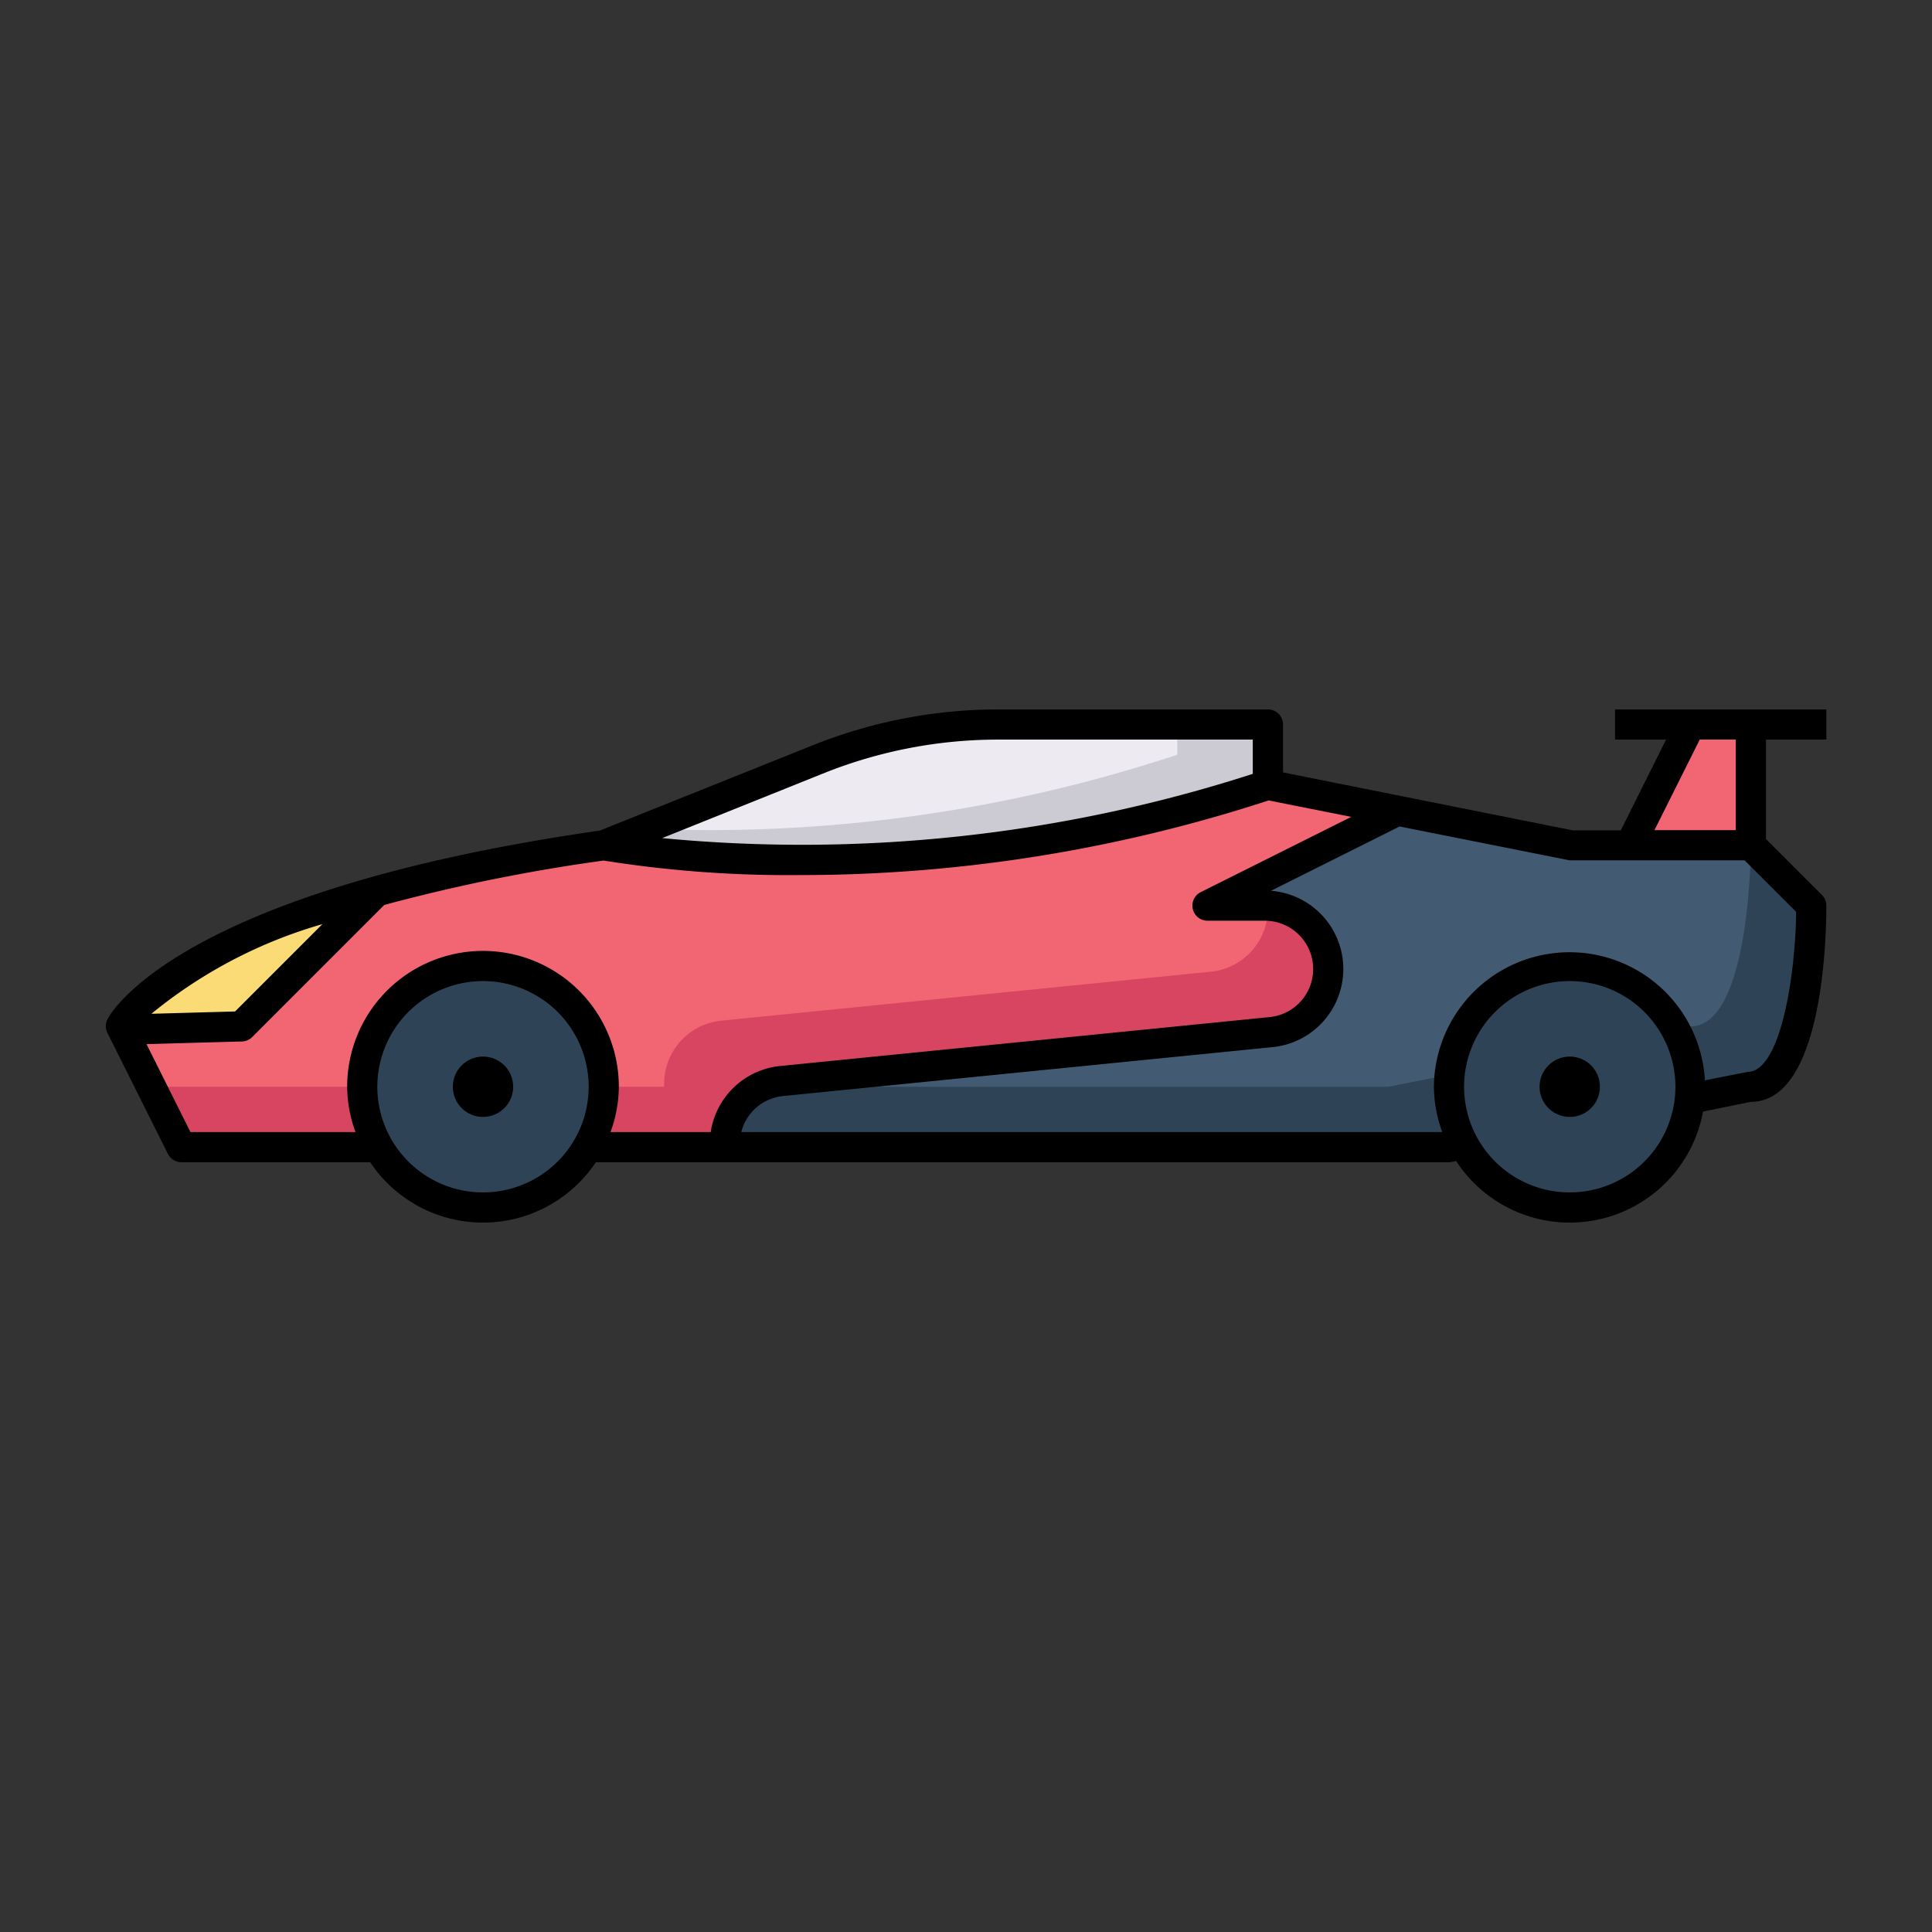 <svg xmlns="http://www.w3.org/2000/svg" version="1.1" xmlns:xlink="http://www.w3.org/1999/xlink" width="512" height="512" x="0" y="0" viewBox="0 0 64 64" style="enable-background:new 0 0 512 512" xml:space="preserve" class=""><rect x="0" y="0" width="64" height="64" fill="#333333" stroke="none"/><g><path fill="#f26674" d="M4 34s2-4 16-6l7.139-2.856A16 16 0 0 1 33.081 24H42v2l10 2h6l2 2s0 6-2 6l-10 2H6z" opacity="1" data-original="#f26674" class=""></path><path fill="#d84561" d="M41.991 30.009c0 .031.009.06.009.091a2.1 2.1 0 0 1-1.891 2.089l-16.218 1.622A2.1 2.1 0 0 0 22 35.9v.1H5l1 2h18v-.1a2.1 2.1 0 0 1 1.891-2.089l16.218-1.622a2.1 2.1 0 0 0-.118-4.18z" opacity="1" data-original="#d84561" class=""></path><path fill="#f26674" d="m54 28 2-4h2v4z" opacity="1" data-original="#f26674" class=""></path><path fill="#edebf1" d="M42 24v2a47.105 47.105 0 0 1-22 2l7.14-2.86A16.126 16.126 0 0 1 33.08 24z" opacity="1" data-original="#edebf1" class=""></path><path fill="#cccbd3" d="M39 24v1a49.266 49.266 0 0 1-17.631 2.451L20 28a47.105 47.105 0 0 0 22-2v-2z" opacity="1" data-original="#cccbd3" class=""></path><path fill="#fbdb75" d="M12.47 29.53 8 34l-3.95.11L4 34s1.23-2.45 8.47-4.47z" opacity="1" data-original="#fbdb75"></path><path fill="#425b72" d="M58 28h-6l-5.714-1.143L40 30h1.9a2.1 2.1 0 0 1 .209 4.189l-16.218 1.622A2.1 2.1 0 0 0 24 37.9v.1h24l10-2c2 0 2-6 2-6z" opacity="1" data-original="#425b72"></path><g fill="#2e4456"><path d="M58 28s0 6-2 6l-10 2H25.22A2.094 2.094 0 0 0 24 37.9v.1h24l10-2c2 0 2-6 2-6z" fill="#2e4456" opacity="1" data-original="#2e4456"></path><circle cx="16" cy="36" r="4" fill="#2e4456" opacity="1" data-original="#2e4456"></circle><circle cx="52" cy="36" r="4" fill="#2e4456" opacity="1" data-original="#2e4456"></circle></g><circle cx="16" cy="36" r="1" fill="#000000" opacity="1" data-original="#000000" class=""></circle><circle cx="52" cy="36" r="1" fill="#000000" opacity="1" data-original="#000000" class=""></circle><path d="M53.5 24.5h1.691l-1.5 3.007h-1.589l-9.6-1.92V24a.5.5 0 0 0-.5-.5H33.08a16.548 16.548 0 0 0-6.126 1.176l-7.084 2.838C5.825 29.53 3.639 33.6 3.553 33.776a.5.5 0 0 0 0 .428l.05.11c0 .007.009.009.013.015l1.946 3.893A.5.5 0 0 0 6 38.5h6.262a4.493 4.493 0 0 0 7.476 0H48a.505.505 0 0 0 .1-.011l.138-.028a4.489 4.489 0 0 0 8.177-1.639L58 36.5c2.38 0 2.5-5.415 2.5-6.5a.5.5 0 0 0-.146-.354L58.5 27.793V24.5h2v-1h-7zm-26.176 1.1a15.541 15.541 0 0 1 5.756-1.1h8.42v1.135a48.6 48.6 0 0 1-19.564 2.128zM10.68 30.613l-2.893 2.893-2.772.077a15.809 15.809 0 0 1 5.665-2.97zM16 39.5a3.5 3.5 0 1 1 3.5-3.5 3.5 3.5 0 0 1-3.5 3.5zm7.544-2h-3.32A4.445 4.445 0 0 0 20.5 36a4.5 4.5 0 0 0-9 0 4.445 4.445 0 0 0 .276 1.5H6.309l-1.456-2.912 3.161-.088a.5.5 0 0 0 .34-.146l4.375-4.376a58.4 58.4 0 0 1 7.265-1.471 38.932 38.932 0 0 0 6.493.481 49.961 49.961 0 0 0 15.539-2.473l2.737.545-4.987 2.493A.5.5 0 0 0 40 30.5h1.9a1.6 1.6 0 0 1 .16 3.192l-16.219 1.621a2.585 2.585 0 0 0-2.297 2.187zM52 39.5a3.5 3.5 0 1 1 3.5-3.5 3.5 3.5 0 0 1-3.5 3.5zm7.5-9.294c-.031 2.285-.554 5.294-1.6 5.3l-1.423.282A4.492 4.492 0 0 0 47.5 36a4.445 4.445 0 0 0 .276 1.5h-23.22a1.591 1.591 0 0 1 1.384-1.192l16.219-1.621a2.6 2.6 0 0 0-.056-5.179l4.26-2.13L52 28.5h5.793zm-2-5.706v3h-2.694l1.5-3z" fill="#000000" opacity="1" data-original="#000000" class=""></path></g></svg>